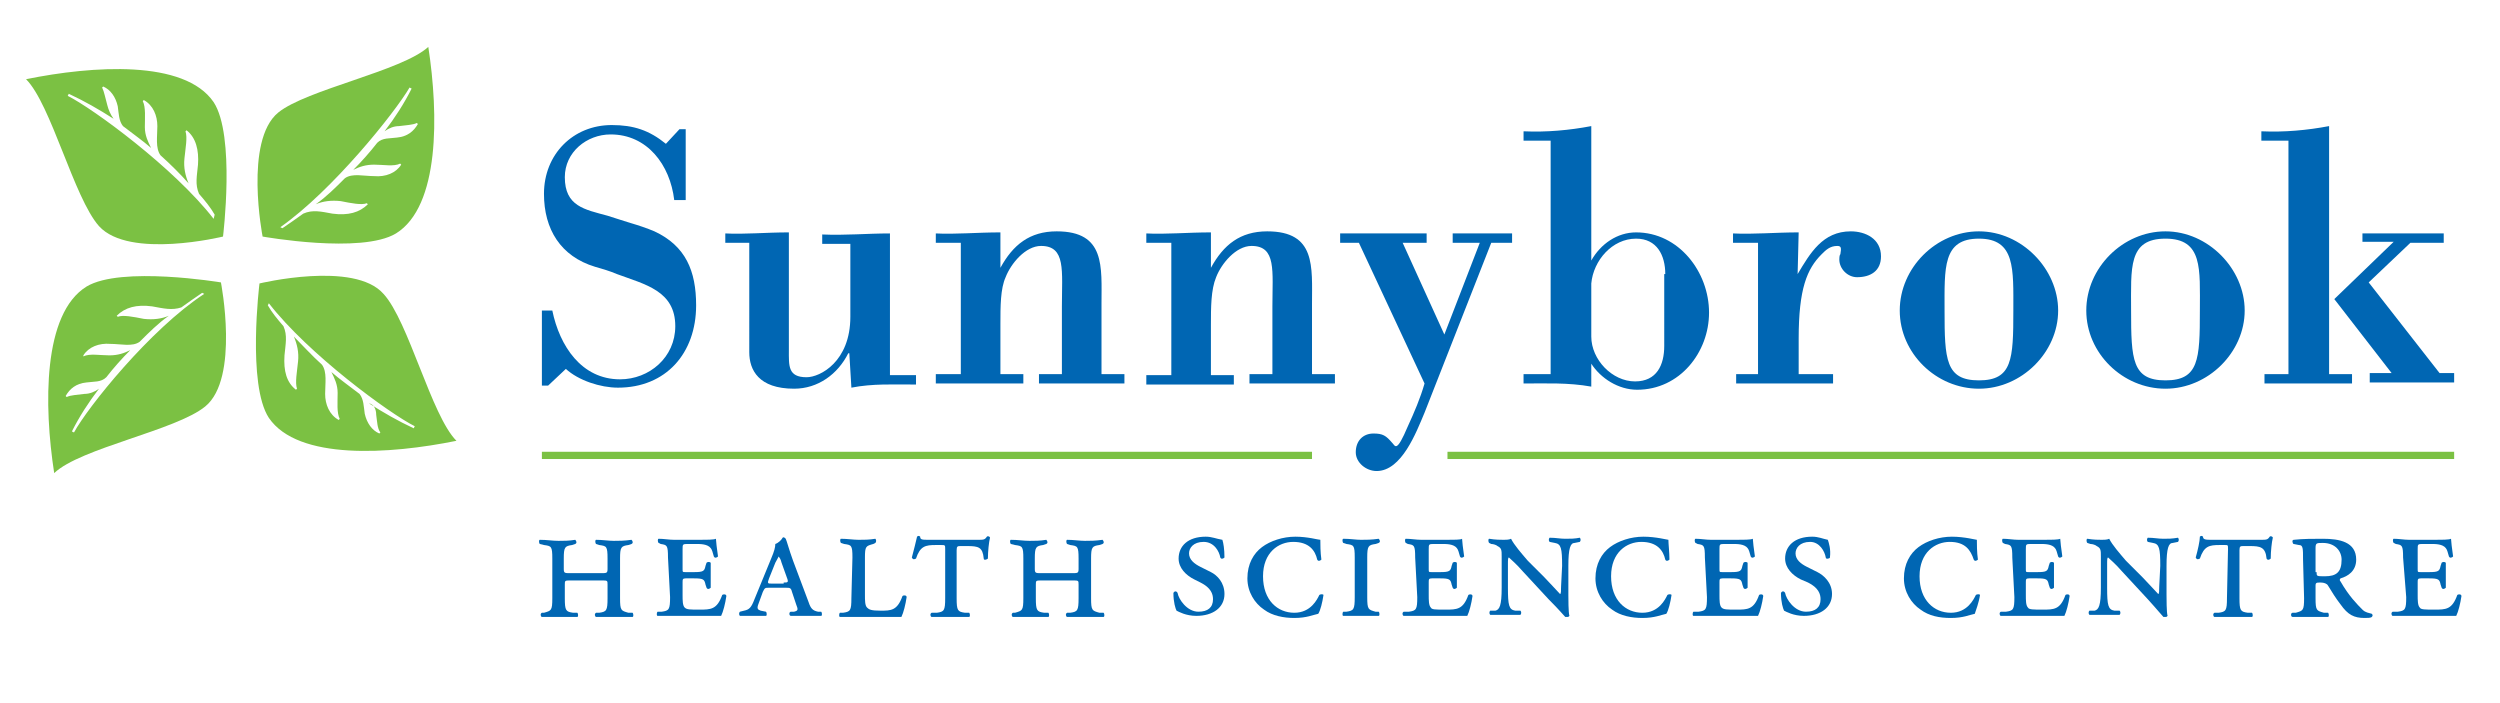 <?xml version="1.0" encoding="utf-8"?>
<!-- Generator: Adobe Illustrator 18.0.0, SVG Export Plug-In . SVG Version: 6.00 Build 0)  -->
<!DOCTYPE svg PUBLIC "-//W3C//DTD SVG 1.1//EN" "http://www.w3.org/Graphics/SVG/1.1/DTD/svg11.dtd">
<svg version="1.1" id="Layer_1" xmlns="http://www.w3.org/2000/svg" xmlns:xlink="http://www.w3.org/1999/xlink" x="0px" y="0px"
	 viewBox="0 0 239.9 67.5" enable-background="new 0 0 239.9 67.5" xml:space="preserve">
<g>
	<path fill="#0066B3" d="M57.7,55c0.5,0,0.6,0,0.6-0.4v-1c0-1.2-0.1-1.2-0.8-1.3l-0.3-0.1c-0.1-0.1-0.1-0.4,0-0.4
		c0.6,0,1.2,0.1,1.7,0.1c0.5,0,1,0,1.7-0.1c0.1,0.1,0.2,0.3,0,0.4l-0.3,0.1c-0.7,0.1-0.8,0.2-0.8,1.3v3.8c0,1.2,0.1,1.2,0.8,1.4
		l0.4,0c0.1,0.1,0.1,0.4,0,0.4c-0.7,0-1.3,0-1.8,0c-0.5,0-1,0-1.7,0c-0.1,0-0.2-0.3,0-0.4l0.3,0c0.7-0.1,0.8-0.2,0.8-1.4v-1.3
		c0-0.4,0-0.4-0.6-0.4h-2.9c-0.6,0-0.6,0-0.6,0.4v1.3c0,1.2,0.1,1.3,0.8,1.4l0.4,0c0.1,0.1,0.1,0.4,0,0.4c-0.8,0-1.3,0-1.8,0
		c-0.5,0-1.1,0-1.6,0c-0.1,0-0.2-0.3,0-0.4l0.2,0c0.7-0.2,0.8-0.2,0.8-1.4v-3.8c0-1.2-0.1-1.2-0.8-1.3l-0.4-0.1
		c-0.1-0.1-0.1-0.4,0-0.4c0.7,0,1.2,0.1,1.8,0.1c0.5,0,1,0,1.6-0.1c0.1,0.1,0.2,0.3,0,0.4l-0.3,0.1c-0.7,0.1-0.8,0.2-0.8,1.3v1
		c0,0.4,0.1,0.4,0.6,0.4"/>
	<path fill="#0066B3" d="M64.1,53.5c0-1.2-0.1-1.2-0.7-1.3l-0.2-0.1c-0.1-0.1-0.1-0.4,0-0.4c0.5,0,1,0.1,1.5,0.1h2.4
		c0.7,0,1.4,0,1.6-0.1c0,0.2,0.1,1,0.2,1.7c-0.1,0.1-0.3,0.2-0.4,0c-0.1-0.4-0.2-0.7-0.3-0.8c-0.3-0.4-1-0.4-1.4-0.4h-0.7
		c-0.6,0-0.6,0-0.6,0.5v1.9c0,0.3,0,0.3,0.3,0.3h0.8c0.9,0,1-0.1,1.1-0.6l0.1-0.3c0.1-0.1,0.3-0.1,0.4,0c0,0.5,0,0.8,0,1.2
		c0,0.4,0,0.7,0,1.2c-0.1,0.1-0.3,0.2-0.4,0l-0.1-0.3c-0.1-0.5-0.2-0.6-1.1-0.6h-0.8c-0.3,0-0.3,0.1-0.3,0.4v1.2c0,0.5,0,1,0.2,1.2
		c0.2,0.2,0.5,0.2,1.4,0.2c1.1,0,1.7,0,2.2-1.4c0.1-0.1,0.4-0.1,0.4,0.1c-0.1,0.7-0.3,1.5-0.5,1.9c-1.1,0-1.9,0-2.8,0h-1.5
		c-0.5,0-1,0-1.8,0c-0.1,0-0.1-0.3,0-0.4l0.4,0c0.7-0.1,0.8-0.2,0.8-1.4"/>
	<path fill="#0066B3" d="M73.8,56.4c-0.4,0-0.4,0-0.6,0.4l-0.4,1.1c-0.2,0.5-0.1,0.6,0.2,0.7l0.5,0.1c0.1,0.1,0.1,0.4,0,0.4
		c-0.4,0-0.9,0-1.3,0c-0.5,0-0.9,0-1.2,0c-0.1-0.1-0.1-0.3,0-0.4l0.4-0.1c0.5-0.1,0.7-0.3,1-1.1l1.6-3.9c0.3-0.7,0.4-1.1,0.4-1.4
		c0.3-0.1,0.6-0.4,0.7-0.6c0.1-0.1,0.2,0,0.3,0.1c0.1,0.2,0.3,1,0.7,2.1l1.5,4c0.2,0.6,0.4,0.8,0.9,0.9l0.3,0c0.1,0.1,0.1,0.4,0,0.4
		c-0.4,0-0.8,0-1.4,0c-0.6,0-1.1,0-1.5,0c-0.2,0-0.2-0.4,0-0.4l0.3,0c0.4-0.1,0.4-0.2,0.2-0.7L76,56.8c-0.1-0.4-0.2-0.4-0.6-0.4
		 M75.2,55.9c0.4,0,0.5,0,0.3-0.5l-0.5-1.4c-0.1-0.4-0.2-0.5-0.3-0.6h0c0,0.1-0.1,0.2-0.3,0.6l-0.6,1.5c-0.2,0.5-0.1,0.5,0.2,0.5
		H75.2z"/>
	<path fill="#0066B3" d="M81.8,53.5c0-1.2-0.1-1.2-0.8-1.3l-0.3-0.1c-0.1-0.1-0.1-0.4,0-0.4c0.6,0,1.2,0.1,1.7,0.1
		c0.5,0,1,0,1.6-0.1c0.1,0.1,0.1,0.3,0,0.4l-0.2,0.1c-0.7,0.2-0.8,0.2-0.8,1.3v3.6c0,0.5,0,1,0.2,1.2c0.2,0.2,0.4,0.3,1.3,0.3
		c1,0,1.6,0,2.1-1.4c0.1-0.1,0.4-0.1,0.4,0.1c-0.1,0.7-0.3,1.5-0.5,1.9c-1.1,0-1.9,0-2.8,0h-1.4c-0.5,0-1.1,0-1.7,0
		c-0.1,0-0.1-0.3,0-0.4l0.3,0c0.7-0.1,0.8-0.2,0.8-1.4"/>
	<path fill="#0066B3" d="M90.7,52.7c0-0.4,0-0.4-0.4-0.4h-0.5c-1,0-1.5,0.1-1.9,1.3c-0.2,0.1-0.3,0.1-0.4-0.1c0.2-0.7,0.4-1.6,0.5-2
		c0.1-0.1,0.2-0.1,0.3,0c0,0.3,0.2,0.3,0.9,0.3h4.6c0.6,0,0.7,0,0.9-0.3c0.1-0.1,0.3,0,0.3,0.1c-0.1,0.4-0.2,1.3-0.2,2
		c-0.1,0.1-0.4,0.2-0.4,0c-0.1-1.1-0.5-1.2-1.6-1.2h-0.6c-0.3,0-0.4,0-0.4,0.4v4.6c0,1.2,0.1,1.3,0.8,1.4l0.4,0
		c0.1,0.1,0.1,0.4,0,0.4c-0.7,0-1.3,0-1.8,0c-0.5,0-1.1,0-1.8,0c-0.1,0-0.2-0.3,0-0.4l0.5,0c0.7-0.1,0.8-0.2,0.8-1.4"/>
	<path fill="#0066B3" d="M102.9,55c0.5,0,0.6,0,0.6-0.4v-1c0-1.2-0.1-1.2-0.8-1.3l-0.3-0.1c-0.1-0.1-0.1-0.4,0-0.4
		c0.6,0,1.2,0.1,1.7,0.1c0.5,0,1,0,1.7-0.1c0.1,0.1,0.2,0.3,0,0.4l-0.3,0.1c-0.7,0.1-0.8,0.2-0.8,1.3v3.8c0,1.2,0.1,1.2,0.8,1.4
		l0.4,0c0.1,0.1,0.1,0.4,0,0.4c-0.7,0-1.2,0-1.8,0c-0.5,0-1.1,0-1.7,0c-0.1,0-0.2-0.3,0-0.4l0.3,0c0.7-0.1,0.8-0.2,0.8-1.4v-1.3
		c0-0.4,0-0.4-0.6-0.4h-2.9c-0.6,0-0.6,0-0.6,0.4v1.3c0,1.2,0.1,1.3,0.8,1.4l0.4,0c0.1,0.1,0.1,0.4,0,0.4c-0.8,0-1.3,0-1.8,0
		c-0.5,0-1.1,0-1.6,0c-0.1,0-0.2-0.3,0-0.4l0.2,0c0.7-0.2,0.8-0.2,0.8-1.4v-3.8c0-1.2-0.1-1.2-0.8-1.3l-0.4-0.1
		c-0.1-0.1-0.1-0.4,0-0.4c0.7,0,1.2,0.1,1.8,0.1c0.5,0,1,0,1.6-0.1c0.1,0.1,0.2,0.3,0,0.4l-0.3,0.1c-0.7,0.1-0.8,0.2-0.8,1.3v1
		c0,0.4,0.1,0.4,0.6,0.4"/>
	<path fill="#0066B3" d="M114.6,55.6c-0.8-0.4-1.5-1.1-1.5-2c0-1.2,0.9-2.1,2.6-2.1c0.6,0,1,0.2,1.6,0.3c0.1,0.3,0.2,0.9,0.2,1.7
		c-0.1,0.1-0.3,0.2-0.4,0c-0.1-0.6-0.6-1.5-1.6-1.5c-1,0-1.4,0.6-1.4,1.1c0,0.6,0.5,1,1.1,1.3l1,0.5c0.6,0.3,1.3,1,1.3,2.1
		c0,1.3-1.1,2.1-2.7,2.1c-1,0-1.7-0.4-1.9-0.5c-0.1-0.2-0.3-0.8-0.3-1.7c0.1-0.2,0.3-0.2,0.4,0c0.1,0.6,0.9,1.8,2,1.8
		c0.9,0,1.4-0.4,1.4-1.2c0-0.5-0.2-1.1-1.2-1.6"/>
	<path fill="#0066B3" d="M126.7,51.8c0,0.4,0,1.2,0.1,1.9c-0.1,0.1-0.3,0.2-0.4,0c-0.2-0.9-0.8-1.7-2.3-1.7c-1.4,0-2.9,1-2.9,3.3
		c0,2.3,1.4,3.5,3,3.5c1.6,0,2.2-1.3,2.4-1.7c0.1-0.1,0.4-0.1,0.4,0c-0.1,0.7-0.3,1.5-0.5,1.8c-0.5,0.1-1.1,0.4-2.3,0.4
		c-1,0-2.1-0.2-2.9-0.8c-0.9-0.6-1.6-1.7-1.6-3c0-1.4,0.6-2.4,1.4-3c0.8-0.6,2-1,3.2-1C125.5,51.5,126.5,51.8,126.7,51.8"/>
	<path fill="#0066B3" d="M130,53.5c0-1.2-0.1-1.2-0.8-1.3l-0.3-0.1c-0.1-0.1-0.1-0.4,0-0.4c0.7,0,1.2,0.1,1.7,0.1c0.5,0,1,0,1.7-0.1
		c0.1,0.1,0.2,0.3,0,0.4l-0.3,0.1c-0.7,0.1-0.8,0.2-0.8,1.3v3.8c0,1.2,0.1,1.2,0.8,1.4l0.3,0c0.1,0.1,0.1,0.4,0,0.4
		c-0.6,0-1.2,0-1.7,0c-0.5,0-1.1,0-1.7,0c-0.1,0-0.1-0.3,0-0.4l0.3,0c0.7-0.1,0.8-0.2,0.8-1.4"/>
	<g>
		<defs>
			<rect id="SVGID_1_" x="2.5" y="4.5" width="233.5" height="54.7"/>
		</defs>
		<clipPath id="SVGID_2_">
			<use xlink:href="#SVGID_1_"  overflow="visible"/>
		</clipPath>
		<path clip-path="url(#SVGID_2_)" fill="#0066B3" d="M135.8,53.5c0-1.2-0.1-1.2-0.7-1.3l-0.2-0.1c-0.1-0.1-0.1-0.4,0-0.4
			c0.5,0,1,0.1,1.5,0.1h2.4c0.7,0,1.4,0,1.5-0.1c0,0.2,0.1,1,0.2,1.7c-0.1,0.1-0.3,0.2-0.4,0c-0.1-0.4-0.2-0.7-0.3-0.8
			c-0.3-0.4-1-0.4-1.4-0.4h-0.7c-0.6,0-0.6,0-0.6,0.5v1.9c0,0.3,0,0.3,0.3,0.3h0.8c0.9,0,1-0.1,1.1-0.6l0.1-0.3
			c0.1-0.1,0.3-0.1,0.4,0c0,0.5,0,0.8,0,1.2c0,0.4,0,0.7,0,1.2c-0.1,0.1-0.3,0.2-0.4,0l-0.1-0.3c-0.1-0.5-0.2-0.6-1.1-0.6h-0.8
			c-0.3,0-0.3,0.1-0.3,0.4v1.2c0,0.5,0,1,0.2,1.2c0.1,0.2,0.4,0.2,1.4,0.2c1.1,0,1.7,0,2.2-1.4c0.1-0.1,0.4-0.1,0.4,0.1
			c-0.1,0.7-0.3,1.5-0.5,1.9c-1.1,0-1.9,0-2.8,0h-1.5c-0.5,0-1.1,0-1.8,0c-0.1,0-0.2-0.3,0-0.4l0.5,0c0.7-0.1,0.8-0.2,0.8-1.4"/>
		<path clip-path="url(#SVGID_2_)" fill="#0066B3" d="M149.9,54.3c0-1.7-0.1-2.1-0.7-2.2l-0.5-0.1c-0.1-0.1-0.1-0.3,0-0.4
			c0.6,0,1,0.1,1.5,0.1c0.5,0,0.9,0,1.4-0.1c0.1,0.1,0.1,0.3,0,0.4l-0.5,0.1c-0.4,0-0.6,0.5-0.6,2.2v2.8c0,0.3,0,1.7,0.1,2
			c-0.1,0.1-0.2,0.2-0.4,0.1c-0.2-0.2-0.5-0.6-1.6-1.7l-2.5-2.7c-0.6-0.7-1.1-1.1-1.3-1.3c-0.1,0-0.1,0.2-0.1,0.7v2.2
			c0,1.7,0.1,2.1,0.7,2.2l0.5,0c0.1,0.1,0.1,0.3,0,0.4c-0.6,0-1,0-1.5,0c-0.5,0-0.8,0-1.4,0c-0.1-0.1-0.1-0.3,0-0.4l0.5,0
			c0.4-0.1,0.6-0.5,0.6-2.2v-3c0-0.6,0-0.8-0.4-1c-0.1-0.1-0.4-0.2-0.6-0.2l-0.2-0.1c-0.1-0.1-0.1-0.4,0-0.4
			c0.6,0.1,1.1,0.1,1.4,0.1c0.2,0,0.5,0,0.7-0.1c0.3,0.6,1,1.4,1.6,2.1l1.6,1.6c0.4,0.4,1.3,1.4,1.5,1.6c0.1,0,0.1-0.3,0.1-0.7"/>
	</g>
	<path fill="#0066B3" d="M160.1,51.8c0,0.4,0.1,1.2,0.1,1.9c-0.1,0.1-0.3,0.2-0.4,0c-0.2-0.9-0.8-1.7-2.3-1.7c-1.4,0-2.9,1-2.9,3.3
		c0,2.3,1.4,3.5,3,3.5c1.6,0,2.2-1.3,2.4-1.7c0.1-0.1,0.4-0.1,0.4,0c-0.1,0.7-0.3,1.5-0.5,1.8c-0.5,0.1-1.1,0.4-2.3,0.4
		c-1,0-2.1-0.2-2.9-0.8c-0.9-0.6-1.6-1.7-1.6-3c0-1.4,0.6-2.4,1.4-3c0.8-0.6,2-1,3.2-1C158.9,51.5,160,51.8,160.1,51.8"/>
	<path fill="#0066B3" d="M163.6,53.5c0-1.2-0.1-1.2-0.7-1.3l-0.2-0.1c-0.1-0.1-0.1-0.4,0-0.4c0.5,0,1,0.1,1.5,0.1h2.4
		c0.7,0,1.4,0,1.6-0.1c0,0.2,0.1,1,0.2,1.7c-0.1,0.1-0.3,0.2-0.4,0c-0.1-0.4-0.2-0.7-0.3-0.8c-0.3-0.4-1-0.4-1.4-0.4h-0.7
		c-0.6,0-0.6,0-0.6,0.5v1.9c0,0.3,0,0.3,0.3,0.3h0.8c0.9,0,1-0.1,1.1-0.6l0.1-0.3c0.1-0.1,0.3-0.1,0.4,0c0,0.5,0,0.8,0,1.2
		c0,0.4,0,0.7,0,1.2c-0.1,0.1-0.3,0.2-0.4,0l-0.1-0.3c-0.1-0.5-0.2-0.6-1.1-0.6h-0.8c-0.3,0-0.3,0.1-0.3,0.4v1.2c0,0.5,0,1,0.2,1.2
		c0.2,0.2,0.5,0.2,1.4,0.2c1.1,0,1.7,0,2.2-1.4c0.1-0.1,0.4-0.1,0.4,0.1c-0.1,0.7-0.3,1.5-0.5,1.9c-1,0-1.9,0-2.8,0h-1.5
		c-0.5,0-1.1,0-1.9,0c-0.1,0-0.1-0.3,0-0.4l0.5,0c0.7-0.1,0.8-0.2,0.8-1.4"/>
	<path fill="#0066B3" d="M172.8,55.6c-0.8-0.4-1.5-1.1-1.5-2c0-1.2,0.9-2.1,2.6-2.1c0.6,0,1,0.2,1.5,0.3c0.1,0.3,0.3,0.9,0.2,1.7
		c0,0.1-0.4,0.2-0.4,0c-0.1-0.6-0.6-1.5-1.5-1.5c-1,0-1.4,0.6-1.4,1.1c0,0.6,0.5,1,1.1,1.3l1,0.5c0.6,0.3,1.4,1,1.4,2.1
		c0,1.3-1.1,2.1-2.7,2.1c-1,0-1.7-0.4-1.9-0.5c-0.1-0.2-0.3-0.8-0.3-1.7c0.1-0.2,0.3-0.2,0.4,0c0.1,0.6,0.9,1.8,2,1.8
		c0.9,0,1.4-0.4,1.4-1.2c0-0.5-0.2-1.1-1.2-1.6"/>
	<path fill="#0066B3" d="M189.7,51.8c0,0.4,0,1.2,0.1,1.9c-0.1,0.1-0.3,0.2-0.4,0c-0.3-0.9-0.8-1.7-2.3-1.7c-1.4,0-2.9,1-2.9,3.3
		c0,2.3,1.4,3.5,3,3.5c1.6,0,2.2-1.3,2.4-1.7c0.1-0.1,0.4-0.1,0.4,0c-0.1,0.7-0.4,1.5-0.5,1.8c-0.5,0.1-1.1,0.4-2.3,0.4
		c-1.1,0-2.1-0.2-2.9-0.8c-0.9-0.6-1.6-1.7-1.6-3c0-1.4,0.6-2.4,1.4-3c0.8-0.6,2-1,3.2-1C188.5,51.5,189.6,51.8,189.7,51.8"/>
	<g>
		<defs>
			<rect id="SVGID_3_" x="2.5" y="4.5" width="233.5" height="54.7"/>
		</defs>
		<clipPath id="SVGID_4_">
			<use xlink:href="#SVGID_3_"  overflow="visible"/>
		</clipPath>
		<path clip-path="url(#SVGID_4_)" fill="#0066B3" d="M193.1,53.5c0-1.2-0.1-1.2-0.7-1.3l-0.2-0.1c-0.1-0.1-0.1-0.4,0-0.4
			c0.5,0,1,0.1,1.5,0.1h2.4c0.7,0,1.4,0,1.6-0.1c0,0.2,0.1,1,0.2,1.7c-0.1,0.1-0.3,0.2-0.4,0c-0.1-0.4-0.2-0.7-0.3-0.8
			c-0.3-0.4-1-0.4-1.4-0.4H195c-0.6,0-0.6,0-0.6,0.5v1.9c0,0.3,0,0.3,0.3,0.3h0.8c0.9,0,1-0.1,1.1-0.6l0.1-0.3
			c0.1-0.1,0.3-0.1,0.4,0c0,0.5,0,0.8,0,1.2c0,0.4,0,0.7,0,1.2c-0.1,0.1-0.3,0.2-0.4,0l-0.1-0.3c-0.1-0.5-0.2-0.6-1.1-0.6h-0.8
			c-0.3,0-0.3,0.1-0.3,0.4v1.2c0,0.5,0,1,0.2,1.2c0.1,0.2,0.5,0.2,1.4,0.2c1.1,0,1.7,0,2.2-1.4c0.1-0.1,0.4-0.1,0.4,0.1
			c-0.1,0.7-0.3,1.5-0.5,1.9c-1,0-1.9,0-2.8,0h-1.5c-0.5,0-1,0-1.8,0c-0.1,0-0.2-0.3,0-0.4l0.5,0c0.7-0.1,0.8-0.2,0.8-1.4"/>
		<path clip-path="url(#SVGID_4_)" fill="#0066B3" d="M207.3,54.3c0-1.7-0.1-2.1-0.7-2.2l-0.5-0.1c-0.1-0.1-0.1-0.3,0-0.4
			c0.6,0,1,0.1,1.5,0.1c0.5,0,0.8,0,1.4-0.1c0.1,0.1,0.1,0.3,0,0.4l-0.5,0.1c-0.4,0-0.6,0.5-0.6,2.2v2.8c0,0.3,0,1.7,0.1,2
			c-0.1,0.1-0.2,0.2-0.4,0.1c-0.2-0.2-0.5-0.6-1.5-1.7l-2.5-2.7c-0.6-0.7-1.1-1.1-1.3-1.3c-0.1,0-0.1,0.2-0.1,0.7v2.2
			c0,1.7,0.1,2.1,0.7,2.2l0.5,0c0.1,0.1,0.1,0.3,0,0.4c-0.6,0-1,0-1.5,0c-0.5,0-0.8,0-1.4,0c-0.1-0.1-0.1-0.3,0-0.4l0.5,0
			c0.4-0.1,0.6-0.5,0.6-2.2v-3c0-0.6,0-0.8-0.4-1c-0.1-0.1-0.4-0.2-0.6-0.2l-0.3-0.1c-0.1-0.1-0.1-0.4,0-0.4
			c0.6,0.1,1.1,0.1,1.4,0.1c0.2,0,0.5,0,0.7-0.1c0.3,0.6,1,1.4,1.6,2.1l1.6,1.6c0.4,0.4,1.3,1.4,1.5,1.6c0.1,0,0.1-0.3,0.1-0.7"/>
	</g>
	<path fill="#0066B3" d="M213.8,52.7c0-0.4,0-0.4-0.3-0.4h-0.5c-1,0-1.5,0.1-1.9,1.3c-0.2,0.1-0.3,0.1-0.4-0.1
		c0.2-0.7,0.4-1.6,0.4-2c0.1-0.1,0.2-0.1,0.3,0c0,0.3,0.3,0.3,0.9,0.3h4.6c0.6,0,0.7,0,0.9-0.3c0.1-0.1,0.3,0,0.3,0.1
		c-0.1,0.4-0.2,1.3-0.2,2c-0.1,0.1-0.3,0.2-0.4,0c-0.1-1.1-0.6-1.2-1.6-1.2h-0.6c-0.3,0-0.4,0-0.4,0.4v4.6c0,1.2,0.1,1.3,0.8,1.4
		l0.4,0c0.1,0.1,0.1,0.4,0,0.4c-0.7,0-1.3,0-1.8,0c-0.5,0-1.1,0-1.8,0c-0.1,0-0.2-0.3,0-0.4l0.4,0c0.7-0.1,0.8-0.2,0.8-1.4"/>
	<path fill="#0066B3" d="M221,53.7c0-1.1,0-1.4-0.4-1.4l-0.5-0.1c-0.1,0-0.2-0.4,0-0.4c0.9-0.1,1.9-0.1,2.8-0.1c1.6,0,3.2,0.3,3.2,2
		c0,1.1-0.8,1.6-1.5,1.8c-0.1,0.1-0.1,0.2,0,0.3c0.8,1.4,1.6,2.2,2.1,2.7c0.3,0.3,0.6,0.3,0.9,0.4c0.1,0.1,0.1,0.2,0,0.3
		c-0.1,0.1-0.4,0.1-0.7,0.1c-1,0-1.6-0.3-2.3-1.3c-0.4-0.5-0.9-1.3-1.2-1.8c-0.1-0.2-0.4-0.3-0.7-0.3c-0.4,0-0.5,0-0.5,0.3v1.2
		c0,1.2,0.1,1.2,0.8,1.4l0.4,0c0.1,0.1,0.1,0.4,0,0.4c-0.7,0-1.2,0-1.8,0c-0.5,0-1.1,0-1.6,0c-0.2,0-0.2-0.4,0-0.4l0.3,0
		c0.7-0.2,0.8-0.2,0.8-1.4 M222.3,54.9c0,0.4,0,0.4,0.8,0.4c1.1,0,1.6-0.4,1.6-1.6c0-0.8-0.6-1.6-1.8-1.6c-0.6,0-0.7,0-0.7,0.5V54.9
		z"/>
	<path fill="#0066B3" d="M230.6,53.5c0-1.2-0.1-1.2-0.7-1.3l-0.2-0.1c-0.1-0.1-0.1-0.4,0-0.4c0.5,0,1,0.1,1.5,0.1h2.4
		c0.7,0,1.4,0,1.6-0.1c0,0.2,0.1,1,0.2,1.7c-0.1,0.1-0.3,0.2-0.4,0c-0.1-0.4-0.2-0.7-0.3-0.8c-0.3-0.4-1-0.4-1.4-0.4h-0.7
		c-0.6,0-0.6,0-0.6,0.5v1.9c0,0.3,0,0.3,0.3,0.3h0.8c0.9,0,1-0.1,1.1-0.6l0.1-0.3c0.1-0.1,0.3-0.1,0.4,0c0,0.5,0,0.8,0,1.2
		c0,0.4,0,0.7,0,1.2c-0.1,0.1-0.3,0.2-0.4,0l-0.1-0.3c-0.1-0.5-0.2-0.6-1.1-0.6h-0.8c-0.3,0-0.3,0.1-0.3,0.4v1.2c0,0.5,0,1,0.2,1.2
		c0.1,0.2,0.5,0.2,1.4,0.2c1.1,0,1.7,0,2.2-1.4c0.1-0.1,0.4-0.1,0.4,0.1c-0.1,0.7-0.3,1.5-0.5,1.9c-1.1,0-1.9,0-2.8,0h-1.5
		c-0.5,0-1,0-1.8,0c-0.1,0-0.2-0.3,0-0.4l0.5,0c0.7-0.1,0.8-0.2,0.8-1.4"/>
	<line fill="none" stroke="#7BC143" stroke-width="0.696" stroke-miterlimit="10" x1="138.9" y1="43.7" x2="235.5" y2="43.7"/>
	<line fill="#FFFFFF" x1="125.9" y1="43.7" x2="52" y2="43.7"/>
	<line fill="none" stroke="#7BC143" stroke-width="0.696" stroke-miterlimit="10" x1="52" y1="43.7" x2="125.9" y2="43.7"/>
	<path fill="#0066B3" d="M52.6,37H52v-7.2h1c0.7,3.4,2.8,6.6,6.5,6.6c2.8,0,5.3-2.1,5.3-5.1c0-3.4-2.9-4-5.6-5
		c-0.7-0.3-1.4-0.5-2.1-0.7c-3.3-1-4.9-3.6-4.9-7c0-3.8,2.8-6.6,6.5-6.6c2.1,0,3.6,0.5,5.2,1.8l1.3-1.4h0.6v6.8h-1.1
		c-0.4-3.4-2.6-6.3-6.1-6.3c-2.3,0-4.4,1.7-4.4,4.1c0,2.8,1.9,3.1,4.1,3.7c0.9,0.3,1.6,0.5,2.2,0.7c0.7,0.2,1.6,0.5,2.3,0.8
		c3,1.4,4,3.8,4,7.1c0,4.6-2.9,7.9-7.5,7.9c-1.7,0-3.8-0.7-5-1.8"/>
	<path fill="#0066B3" d="M81.5,33.9h-0.1c-1,2-2.9,3.4-5.2,3.4c-3.4,0-4.3-1.8-4.3-3.5V23.3h-2.3v-0.9c1.8,0.1,3.9-0.1,6.1-0.1v11.3
		c0,1.5-0.1,2.6,1.7,2.6c1.3,0,4.2-1.5,4.2-5.8v-7h-2.7v-0.9c2.2,0.1,4.3-0.1,6.5-0.1v13.6h2.5v0.9c-2.1,0-4.2-0.1-6.2,0.3"/>
	<path fill="#0066B3" d="M96,25.7L96,25.7c1.2-2.2,2.8-3.5,5.4-3.5c4.7,0,4.3,3.4,4.3,7v6.7h2.2v0.9h-8.2v-0.9h2.2v-6.5
		c0-3.4,0.4-5.8-2-5.8c-1.5,0-2.9,1.7-3.4,3C96,27.7,96,29.4,96,31.1v4.8h2.2v0.9h-8.4v-0.9h2.4V23.3h-2.4v-0.9
		c1.8,0.1,4-0.1,6.2-0.1"/>
	<path fill="#0066B3" d="M116.2,25.7L116.2,25.7c1.2-2.2,2.8-3.5,5.4-3.5c4.7,0,4.3,3.4,4.3,7v6.7h2.2v0.9h-8.2v-0.9h2.2v-6.5
		c0-3.4,0.4-5.8-2-5.8c-1.5,0-2.9,1.7-3.4,3c-0.5,1.2-0.5,2.9-0.5,4.6v4.8h2.2v0.9H110v-0.9h2.4V23.3H110v-0.9
		c1.8,0.1,4-0.1,6.2-0.1"/>
	<path fill="#0066B3" d="M130.4,23.3h-1.8v-0.9h8.3v0.9h-2.3l4,8.8l3.4-8.8h-2.6v-0.9h5.7v0.9h-2l-6.4,16.3
		c-0.8,1.9-2.2,5.6-4.6,5.6c-1,0-2-0.8-2-1.8c0-1.1,0.7-1.8,1.7-1.8c0.9,0,1.2,0.2,1.8,0.9c0.3,0.3,0.4,1,1.5-1.6
		c0.6-1.3,1.2-2.7,1.6-4.1"/>
	<path fill="#0066B3" d="M148.8,13.5h-2.6v-0.9c2.2,0.1,4.4-0.1,6.5-0.5v12.9c0.9-1.6,2.5-2.7,4.3-2.7c4.1,0,7,3.8,7,7.7
		c0,3.8-2.8,7.4-6.9,7.4c-1.8,0-3.5-1.1-4.4-2.5v2.2c-2.2-0.4-4.4-0.3-6.5-0.3v-0.9h2.6 M159.8,26.3c0-1.8-0.8-3.4-2.8-3.4
		c-2.3,0-4.1,2.1-4.3,4.3v5.1c0,2.2,2,4.3,4.2,4.3c2.1,0,2.8-1.6,2.8-3.4V26.3z"/>
	<path fill="#0066B3" d="M172.5,26.3c1.2-2,2.4-4.1,5.1-4.1c1.4,0,2.9,0.7,2.9,2.4c0,1.4-1,2-2.3,2c-0.9,0-1.7-0.8-1.7-1.7
		c0-0.1,0-0.4,0.1-0.5c0.1-0.6,0.1-0.8-0.3-0.8c-0.7,0-1.1,0.4-1.5,0.8c-1.4,1.4-2.2,3.3-2.2,8.1v3.4h3.3v0.9h-9.3v-0.9h2.1V23.3
		h-2.4v-0.9c1.9,0.1,4.1-0.1,6.3-0.1"/>
	<path fill="#0066B3" d="M189.9,22.2c4.1,0,7.6,3.6,7.6,7.6s-3.5,7.5-7.6,7.5c-4.1,0-7.6-3.4-7.6-7.5S185.8,22.2,189.9,22.2
		 M189.9,22.9c-3.5,0-3.3,2.8-3.3,6.9c0,4.7,0.1,6.7,3.3,6.7c3.2,0,3.3-2,3.3-6.7C193.2,25.8,193.4,22.9,189.9,22.9"/>
	<path fill="#0066B3" d="M207.8,22.2c4.1,0,7.6,3.6,7.6,7.6s-3.5,7.5-7.6,7.5c-4.1,0-7.6-3.4-7.6-7.5S203.7,22.2,207.8,22.2
		 M207.8,22.9c-3.6,0-3.3,2.8-3.3,6.9c0,4.7,0.1,6.7,3.3,6.7c3.2,0,3.3-2,3.3-6.7C211.1,25.8,211.4,22.9,207.8,22.9"/>
	<path fill="#0066B3" d="M217.3,36.8v-0.9h2.3V13.5H217v-0.9c2.2,0.1,4.4-0.1,6.5-0.5v23.8h2.2v0.9 M226.7,22.4h7.8v0.9h-3.2l-4,3.8
		l6.8,8.7h1.4v0.9h-8.1v-0.9h2.1l-5.5-7.1l5.7-5.5h-3V22.4z"/>
	<g>
		<defs>
			<rect id="SVGID_5_" x="2.5" y="4.5" width="233.5" height="54.7"/>
		</defs>
		<clipPath id="SVGID_6_">
			<use xlink:href="#SVGID_5_"  overflow="visible"/>
		</clipPath>
		<path clip-path="url(#SVGID_6_)" fill="#7BC143" d="M2.5,7.6C4.9,10,7.1,19,9.5,21.7c2.9,3.2,11.9,1,11.9,1s1.2-9.7-0.9-12.9
			C17.7,5.7,8.9,6.3,2.5,7.6 M20.5,21c-3.8-4.9-11.6-10.6-14-11.8l0.1-0.2c1.5,0.7,2.9,1.5,4.3,2.4c-0.3-0.4-0.5-0.9-0.6-1.3
			C10.1,9.4,10,8.8,9.8,8.4l0.1-0.1c0.7,0.3,1.2,1,1.4,1.9c0.1,0.7,0.1,1.4,0.5,1.9h0c0.9,0.7,1.9,1.4,2.7,2.1
			c-0.3-0.6-0.6-1.2-0.6-2c0-0.9,0.1-1.9-0.2-2.5l0.1-0.1c0.9,0.5,1.3,1.5,1.3,2.5c0,1-0.2,2.1,0.3,2.8l0,0c1,0.9,1.9,1.8,2.7,2.7
			c-0.3-0.7-0.5-1.5-0.4-2.4c0.1-1,0.3-2,0.1-2.6l0.1-0.1c0.9,0.7,1.2,1.9,1.1,3.3c-0.1,1.1-0.3,1.9,0.1,2.8c0.6,0.7,1.1,1.3,1.5,2
			L20.5,21z"/>
		<path clip-path="url(#SVGID_6_)" fill="#7BC143" d="M38,22.4c4.2-2.6,4.1-11.4,3.1-17.9c-2.5,2.3-11.7,4.1-14.4,6.3
			c-3.3,2.7-1.5,11.9-1.5,11.9S34.7,24.4,38,22.4 M39.3,8.4l0.2,0.1c-0.7,1.4-1.6,2.8-2.6,4.1c0.4-0.3,0.9-0.5,1.4-0.5
			c0.7-0.1,1.3-0.1,1.7-0.3l0.1,0.1c-0.4,0.7-1,1.2-2,1.3c-0.7,0.1-1.4,0-1.9,0.5l0,0c-0.7,0.9-1.5,1.8-2.3,2.6
			c0.6-0.3,1.2-0.5,2-0.5c0.9,0,1.9,0.2,2.5-0.1l0.1,0.1c-0.5,0.8-1.5,1.2-2.6,1.1c-1,0-2.1-0.3-2.8,0.2l0,0
			c-0.9,0.9-1.8,1.8-2.8,2.5c0.7-0.3,1.5-0.4,2.4-0.3c1,0.2,2,0.4,2.5,0.2l0.1,0.1c-0.8,0.8-1.9,1.1-3.4,0.9c-1.1-0.2-1.9-0.4-2.8,0
			c-0.7,0.5-1.4,1-2,1.4l-0.2-0.1C31.9,18.3,37.9,10.8,39.3,8.4"/>
	</g>
	<path fill="#7BC143" d="M36.8,28.2C34,25,24.9,27.2,24.9,27.2s-1.2,9.7,0.9,12.9c2.8,4.1,11.6,3.5,18,2.2
		C41.4,39.9,39.2,30.8,36.8,28.2 M36.1,39.8c0.1,0.7,0.1,1.3,0.4,1.7l-0.1,0.1c-0.7-0.3-1.2-1-1.4-1.9c-0.1-0.7-0.1-1.4-0.5-1.9h0
		c-0.9-0.7-1.9-1.4-2.7-2.1c0.3,0.6,0.6,1.2,0.6,2c0,0.9-0.1,1.9,0.2,2.5l-0.1,0.1c-0.9-0.5-1.3-1.5-1.3-2.5c0-1,0.2-2.1-0.3-2.8
		l0,0c-1-0.9-1.8-1.8-2.7-2.7c0.3,0.7,0.5,1.5,0.4,2.4c-0.1,1-0.3,2-0.1,2.6l-0.1,0.1c-0.9-0.7-1.2-1.8-1.1-3.3
		c0.1-1.1,0.3-1.9-0.1-2.8c-0.6-0.7-1.1-1.3-1.5-2l0.1-0.2c3.8,4.9,11.6,10.6,14,11.8l-0.1,0.2c-1.5-0.7-2.9-1.5-4.3-2.4
		C35.9,38.8,36.1,39.3,36.1,39.8"/>
	<path fill="#7BC143" d="M8.3,27.5c-4.2,2.6-4.1,11.4-3.1,17.9C7.7,43,16.9,41.3,19.7,39c3.3-2.7,1.5-11.9,1.5-11.9
		S11.6,25.5,8.3,27.5 M7.1,41.5l-0.2-0.1c0.7-1.4,1.6-2.8,2.6-4.1c-0.4,0.3-0.9,0.5-1.4,0.5c-0.7,0.1-1.3,0.1-1.7,0.3L6.3,38
		c0.4-0.7,1-1.2,2-1.3c0.7-0.1,1.4,0,1.9-0.5l0,0c0.7-0.9,1.5-1.8,2.3-2.6c-0.6,0.3-1.2,0.5-2,0.5c-0.9,0-1.9-0.2-2.5,0.1L8,34.1
		c0.5-0.8,1.5-1.2,2.6-1.1c1,0,2.1,0.3,2.8-0.2l0,0c0.9-0.9,1.8-1.8,2.8-2.5c-0.7,0.3-1.5,0.4-2.4,0.3c-1-0.2-2-0.4-2.5-0.2
		l-0.1-0.1c0.8-0.8,1.9-1.1,3.4-0.9c1.1,0.2,1.9,0.4,2.8,0.1c0.7-0.5,1.4-1,2-1.4l0.2,0.1C14.4,31.6,8.4,39.1,7.1,41.5"/>
</g>
</svg>
